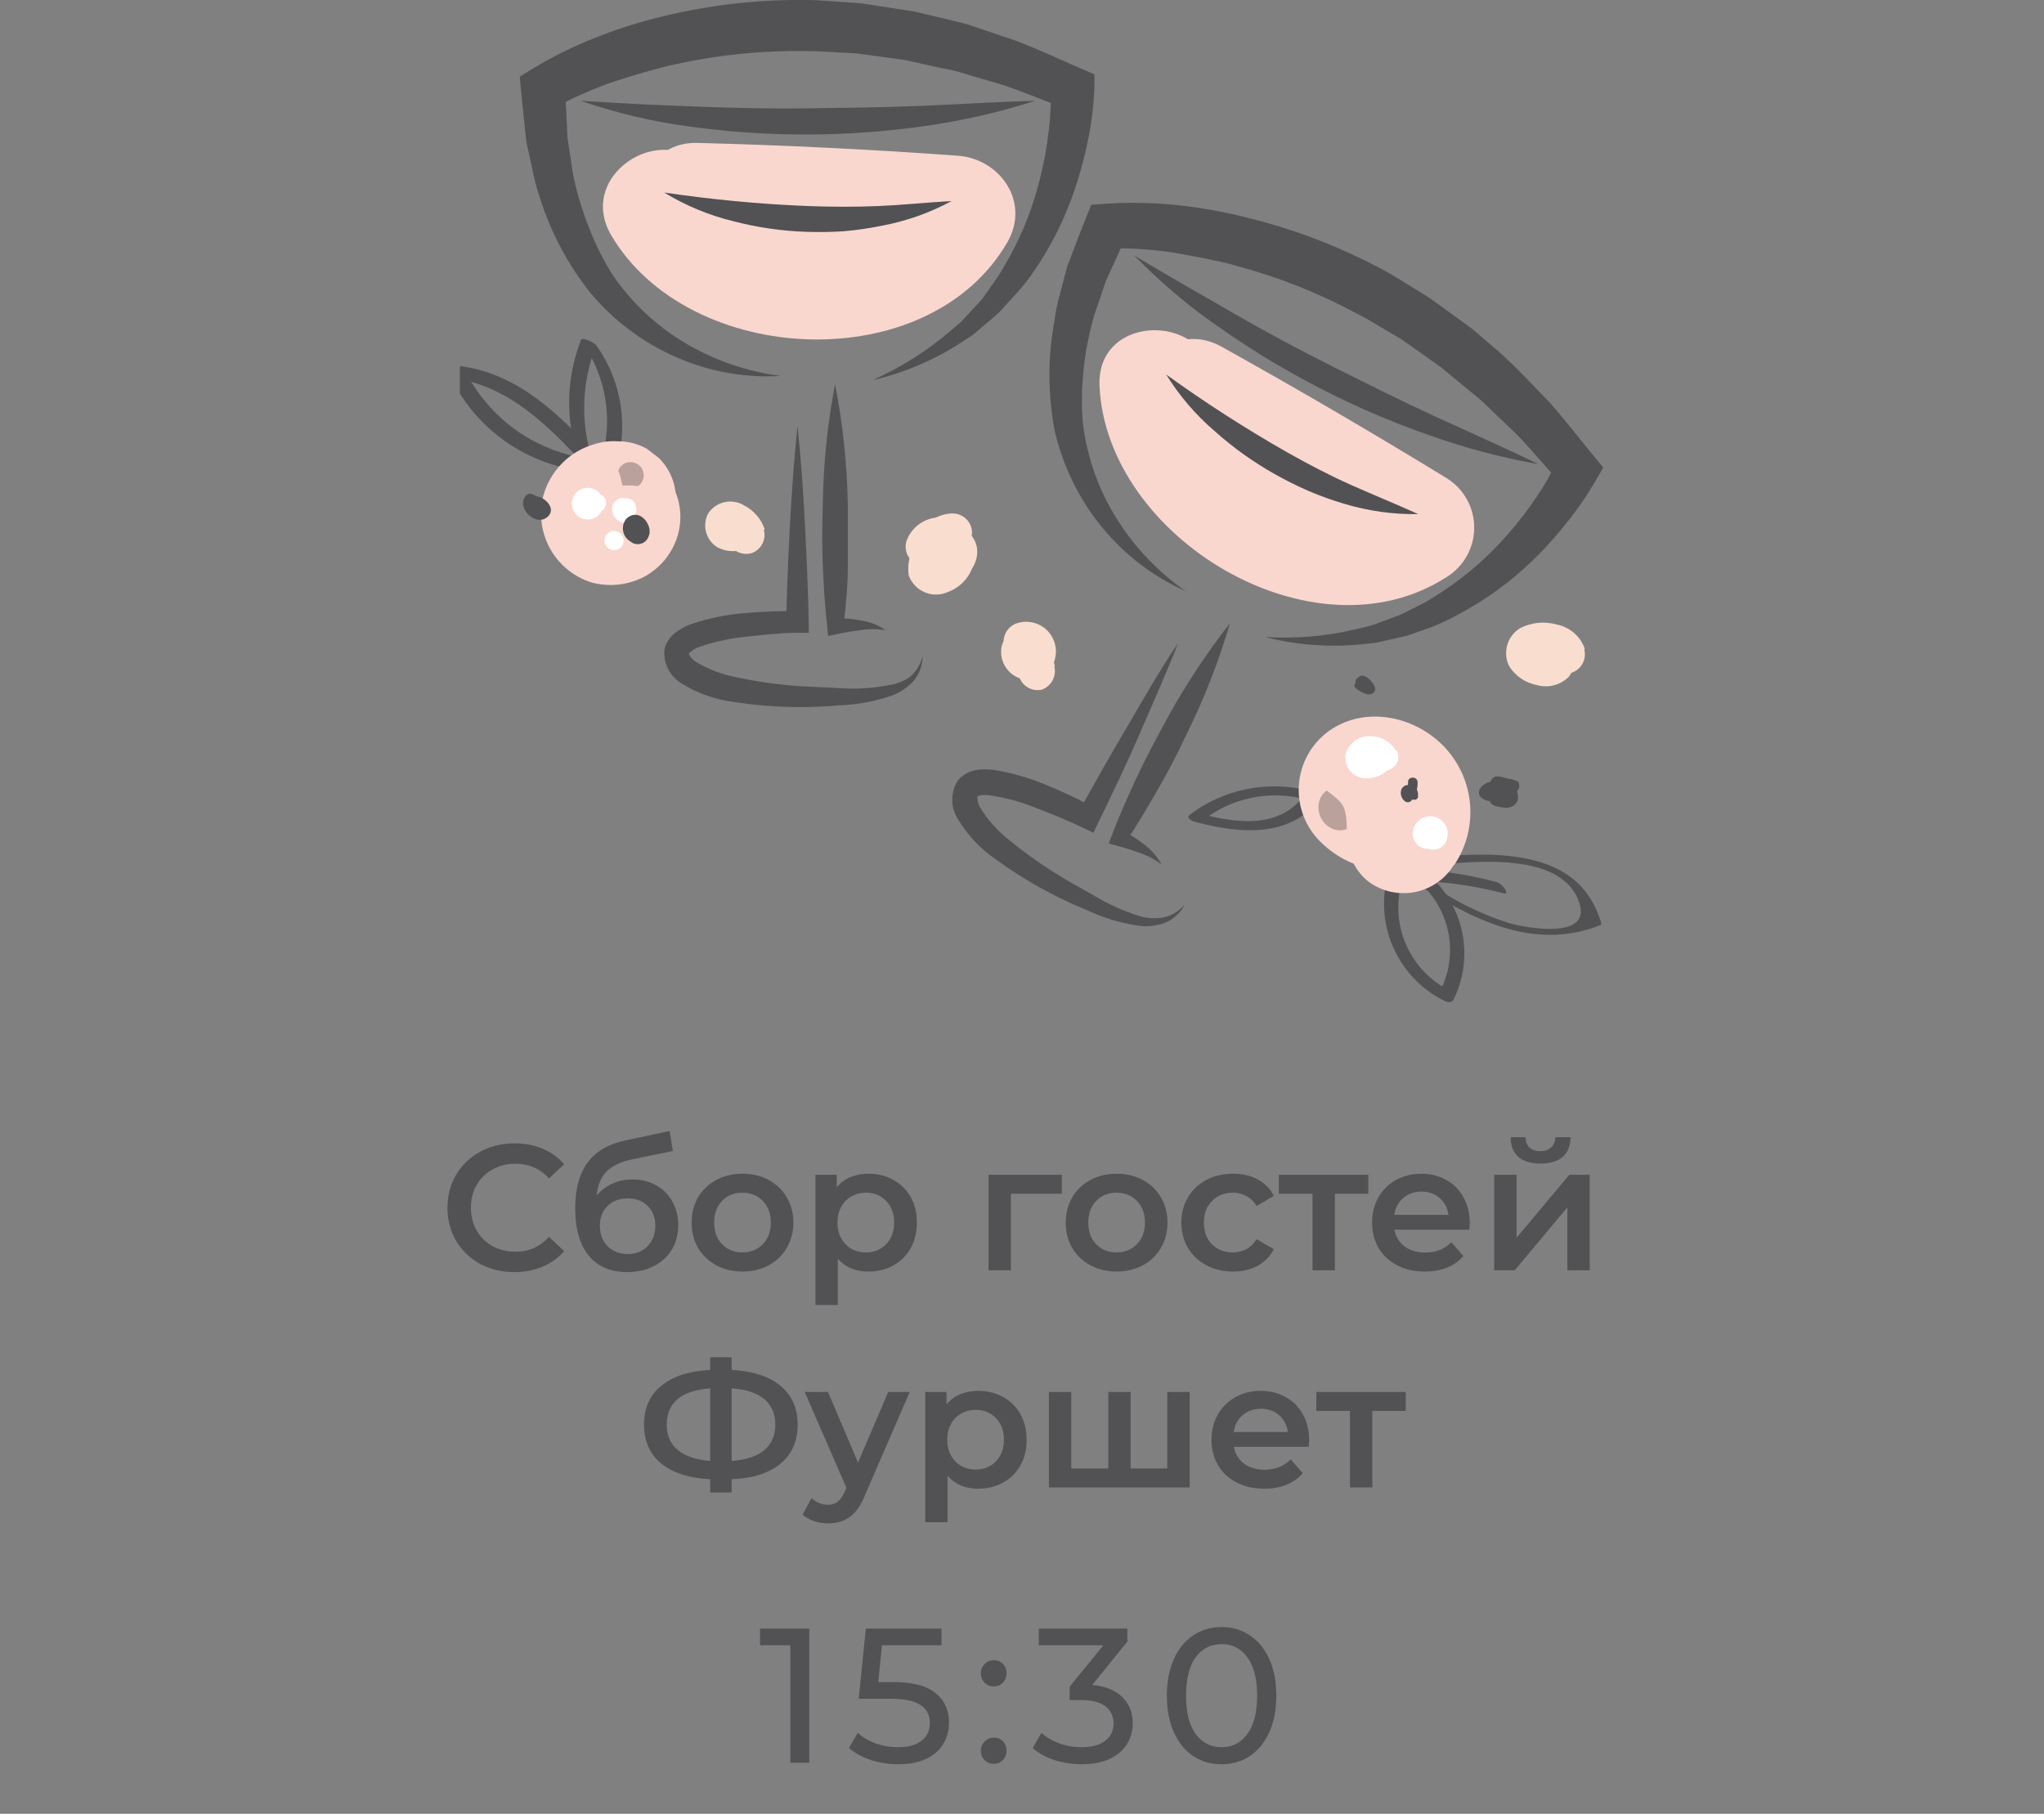 <?xml version="1.0" encoding="UTF-8"?> <svg xmlns="http://www.w3.org/2000/svg" width="160" height="142" viewBox="0 0 160 142" fill="none"><rect x="0" y="0" width="160" height="142" fill="#808080" stroke="none"/> <g clip-path="url(#clip0_2614_2166)"> <path d="M46.567 36.61C45.416 33.528 45.449 30.129 46.657 27.07L45.487 26.68C46.538 28.137 47.208 29.833 47.434 31.615C47.662 33.396 47.439 35.206 46.787 36.88C46.707 37.09 47.867 37.54 47.957 37.32C48.619 35.627 48.846 33.796 48.617 31.993C48.388 30.19 47.711 28.474 46.647 27C46.547 26.86 45.577 26.35 45.477 26.61C44.27 29.706 44.245 33.137 45.407 36.25C45.517 36.55 46.617 36.72 46.567 36.59V36.61Z" fill="#525154"></path> <path d="M46.857 35.77C43.857 32.53 40.677 29.32 36.117 28.67C35.747 28.62 35.047 29.04 35.257 29.48C36.254 31.552 37.775 33.328 39.669 34.632C41.563 35.935 43.766 36.721 46.057 36.91C46.507 36.91 47.337 36.04 46.737 35.99C44.517 35.808 42.383 35.046 40.549 33.781C38.715 32.516 37.246 30.791 36.287 28.78L35.437 29.59C39.867 30.22 42.917 33.33 45.827 36.47C46.177 36.85 47.187 36.12 46.827 35.77H46.857Z" fill="#525154"></path> <path d="M108.877 67.77C108.136 69.753 108.161 71.941 108.949 73.906C109.738 75.87 111.231 77.47 113.137 78.39C113.297 78.47 113.667 78.5 113.767 78.29C114.688 76.442 114.877 74.314 114.294 72.334C113.712 70.353 112.402 68.665 110.627 67.61C109.977 67.21 109.457 67.94 110.117 68.35C111.638 69.274 112.754 70.739 113.24 72.451C113.726 74.162 113.546 75.995 112.737 77.58L113.357 77.49C111.748 76.647 110.512 75.233 109.892 73.525C109.272 71.817 109.313 69.939 110.007 68.26C110.197 67.73 109.097 67.16 108.877 67.77Z" fill="#525154"></path> <path d="M110.697 69.05C115.027 71.89 120.007 74.52 125.227 72.44C125.297 72.44 125.357 72.36 125.337 72.27C123.457 65.69 115.477 66.83 110.187 67.27C109.557 67.27 110.647 67.85 110.957 67.83C114.357 67.58 122.287 66.3 123.647 70.76C124.487 73.51 119.707 72.7 118.127 72.27C115.802 71.531 113.611 70.424 111.637 68.99C111.377 68.82 110.167 68.75 110.697 69.1V69.05Z" fill="#525154"></path> <path d="M111.717 69C113.724 69.109 115.714 69.421 117.657 69.93C118.297 70.11 117.557 69.16 117.197 69.07C115.184 68.527 113.119 68.192 111.037 68.07C110.547 68.07 111.347 68.94 111.717 68.96V69Z" fill="#525154"></path> <path d="M102.587 61.94C100.976 61.506 99.287 61.446 97.649 61.765C96.011 62.084 94.468 62.773 93.137 63.78C92.817 64.02 93.287 64.27 93.477 64.32C96.887 65.26 101.187 65.71 103.427 62.32C103.707 61.9 102.497 61.66 102.237 62.05C100.307 64.96 96.777 64.47 93.847 63.67L94.187 64.2C95.306 63.332 96.61 62.734 97.998 62.453C99.385 62.172 100.819 62.216 102.187 62.58C102.787 62.73 103.367 62.14 102.567 61.93L102.587 61.94Z" fill="#525154"></path> <path d="M113.847 67.7C114.708 66.413 115.144 64.888 115.094 63.34C115.044 61.792 114.51 60.299 113.567 59.07C111.567 56.44 107.677 55.19 104.627 56.85C103.82 57.29 103.131 57.919 102.62 58.683C102.109 59.447 101.791 60.324 101.692 61.238C101.594 62.152 101.719 63.077 102.056 63.932C102.393 64.787 102.932 65.549 103.627 66.15C104.934 67.349 106.617 68.056 108.387 68.15C110.129 68.192 111.818 67.553 113.097 66.37C114.917 64.87 114.767 61.54 113.097 60C112.236 59.187 111.097 58.734 109.912 58.734C108.728 58.734 107.589 59.187 106.727 60C106.986 59.731 107.296 59.517 107.64 59.373C107.984 59.228 108.354 59.156 108.727 59.16C108.237 59.16 108.377 59.16 109.147 59.24C108.287 59.07 109.977 59.72 109.247 59.24C111.107 60.37 110.747 64.01 108.567 64.86C108.263 65.03 107.916 65.11 107.567 65.09C106.837 64.95 106.717 64.94 107.197 65.09C106.567 64.79 106.457 64.75 106.887 64.98L106.417 64.61C106.747 64.95 106.697 64.86 106.247 64.34C106.017 63.67 105.977 63.57 106.117 64.03C106.117 63.81 106.117 63.6 106.047 63.38C106.047 63.88 106.047 63.76 106.147 63.02C106.017 63.48 106.077 63.39 106.327 62.73C106.239 62.896 106.135 63.054 106.017 63.2C104.627 65.11 105.627 68.3 107.637 69.35C108.673 69.922 109.889 70.074 111.034 69.775C112.179 69.475 113.165 68.746 113.787 67.74L113.847 67.7Z" fill="#F9D7CF"></path> <path d="M109.267 58.77C109.071 58.437 108.794 58.159 108.462 57.962C108.13 57.764 107.753 57.654 107.367 57.64C106.939 57.6 106.509 57.704 106.147 57.936C105.785 58.168 105.51 58.514 105.367 58.92C105.262 59.324 105.318 59.754 105.523 60.117C105.728 60.481 106.067 60.751 106.467 60.87C106.871 60.965 107.292 60.95 107.688 60.827C108.083 60.704 108.439 60.477 108.717 60.17C108.86 59.959 108.926 59.706 108.906 59.452C108.885 59.199 108.779 58.959 108.604 58.774C108.429 58.589 108.197 58.469 107.945 58.434C107.693 58.398 107.436 58.45 107.217 58.58C107.307 58.5 107.047 58.7 107.057 58.72H107.267C107.412 58.788 107.531 58.9 107.607 59.04V59.64C107.551 59.73 107.472 59.802 107.377 59.85C107.367 59.857 107.355 59.861 107.342 59.861C107.33 59.861 107.317 59.857 107.307 59.85C107.307 59.79 107.417 59.96 107.307 59.85C108.077 61.08 110.027 59.95 109.307 58.72L109.267 58.77Z" fill="white"></path> <path d="M113.127 66C113.223 65.841 113.286 65.665 113.312 65.481C113.339 65.298 113.328 65.111 113.28 64.932C113.233 64.752 113.149 64.585 113.035 64.438C112.922 64.292 112.779 64.17 112.617 64.08C112.429 63.975 112.219 63.916 112.004 63.908C111.789 63.9 111.575 63.943 111.379 64.033C111.184 64.124 111.013 64.26 110.881 64.43C110.748 64.6 110.658 64.799 110.617 65.01C110.548 65.297 110.589 65.6 110.734 65.858C110.879 66.116 111.116 66.31 111.397 66.4C111.686 66.477 111.994 66.437 112.254 66.29C112.514 66.142 112.706 65.898 112.787 65.61V65.67L112.387 66.08L112.487 66.02L111.917 66.18H112.037L111.487 66H111.567L111.157 65.6L111.077 65.29L111.227 64.72V64.8C111.068 65.052 111.016 65.357 111.081 65.647C111.147 65.938 111.325 66.191 111.577 66.35C111.829 66.509 112.134 66.562 112.425 66.496C112.715 66.43 112.968 66.252 113.127 66Z" fill="white"></path> <path d="M110.987 62.34C111.012 62.221 111.008 62.097 110.974 61.981C110.94 61.864 110.877 61.757 110.792 61.67C110.707 61.583 110.602 61.519 110.486 61.482C110.37 61.445 110.247 61.438 110.127 61.46C109.527 61.59 109.527 62.35 109.937 62.7C110.008 62.769 110.103 62.808 110.202 62.808C110.301 62.808 110.396 62.769 110.467 62.7C110.808 62.291 110.986 61.772 110.967 61.24C110.967 60.76 110.197 60.76 110.217 61.24C110.243 61.574 110.143 61.906 109.937 62.17H110.467V62.01L110.297 62.23V62.14C110.227 62.62 110.947 62.82 111.017 62.34H110.987Z" fill="#525154"></path> <path d="M103.847 61.89C104.146 62.104 104.433 62.334 104.707 62.58C104.884 62.737 105.032 62.923 105.147 63.13C105.252 63.344 105.32 63.574 105.347 63.81C105.398 64.175 105.424 64.542 105.427 64.91C105.232 64.981 105.024 65.012 104.816 65.001C104.609 64.991 104.405 64.94 104.217 64.85C103.882 64.681 103.606 64.413 103.427 64.082C103.248 63.751 103.175 63.374 103.217 63C103.239 62.781 103.306 62.569 103.414 62.378C103.523 62.187 103.67 62.021 103.847 61.89Z" fill="#BBA19B"></path> <path d="M59.857 41.43C59.584 40.632 59.015 39.97 58.267 39.58C57.814 39.297 57.269 39.2 56.746 39.308C56.223 39.416 55.762 39.721 55.457 40.16C55.205 40.609 55.135 41.139 55.264 41.639C55.392 42.138 55.709 42.568 56.147 42.84C56.577 43.07 57.062 43.174 57.548 43.143C58.034 43.111 58.501 42.944 58.897 42.66C59.226 42.452 59.461 42.126 59.553 41.748C59.645 41.371 59.587 40.972 59.391 40.637C59.196 40.301 58.877 40.055 58.504 39.949C58.13 39.843 57.73 39.887 57.387 40.07C57.294 40.129 57.197 40.183 57.097 40.23C57.277 40.09 57.497 40.12 57.737 40.31L58.067 40.62C56.587 41.553 56.227 42.103 56.987 42.27C56.857 42.21 56.847 42.21 56.937 42.27C57.027 42.33 57.017 42.32 56.937 42.27C57.057 42.39 57.057 42.39 56.937 42.27C57.017 42.423 57.017 42.423 56.937 42.27C57.053 42.648 57.31 42.967 57.654 43.163C57.998 43.358 58.403 43.414 58.787 43.32C59.162 43.202 59.476 42.943 59.662 42.598C59.849 42.252 59.894 41.848 59.787 41.47L59.857 41.43Z" fill="#F9DECF"></path> <path d="M82.577 52.18C82.474 51.631 82.245 51.113 81.909 50.667C81.572 50.222 81.137 49.86 80.637 49.61C80.437 49.499 80.215 49.434 79.986 49.42C79.757 49.406 79.529 49.444 79.317 49.53C79.104 49.617 78.914 49.749 78.76 49.919C78.607 50.089 78.493 50.291 78.427 50.51C78.297 51.041 78.37 51.602 78.63 52.082C78.891 52.563 79.321 52.929 79.837 53.11C80.311 53.263 80.823 53.247 81.286 53.065C81.75 52.883 82.135 52.545 82.377 52.11C82.597 51.7 82.69 51.234 82.643 50.772C82.596 50.309 82.412 49.871 82.114 49.514C81.816 49.157 81.418 48.897 80.972 48.768C80.525 48.639 80.05 48.647 79.607 48.79C79.237 48.914 78.928 49.174 78.742 49.518C78.557 49.861 78.508 50.262 78.607 50.64C78.71 51.018 78.91 51.363 79.187 51.64C79.464 51.917 79.809 52.117 80.187 52.22C80.379 52.279 80.581 52.3 80.781 52.279C80.98 52.259 81.174 52.199 81.35 52.103C81.526 52.007 81.681 51.876 81.806 51.719C81.93 51.561 82.022 51.381 82.076 51.187C82.129 50.994 82.144 50.791 82.117 50.592C82.091 50.393 82.026 50.202 81.924 50.028C81.823 49.855 81.688 49.704 81.526 49.584C81.366 49.464 81.182 49.378 80.987 49.33C81.104 49.373 81.21 49.441 81.298 49.529C81.386 49.617 81.454 49.723 81.497 49.84L80.497 51.69C80.757 51.6 80.387 51.69 80.297 51.69C80.184 51.655 80.081 51.592 79.999 51.506C79.917 51.42 79.858 51.315 79.827 51.2C79.587 49.99 81.697 49.93 81.427 51.31L79.217 52.2C79.217 52.2 79.617 52.43 79.407 52.27C79.407 52.27 79.717 52.6 79.567 52.4C79.567 52.45 79.777 52.8 79.677 52.55C79.73 52.688 79.763 52.833 79.777 52.98C79.894 53.334 80.137 53.633 80.459 53.821C80.782 54.009 81.161 54.073 81.527 54C81.896 53.874 82.204 53.613 82.389 53.271C82.574 52.928 82.624 52.528 82.527 52.15L82.577 52.18Z" fill="#F9DECF"></path> <path d="M124.057 50.8C123.892 50.322 123.605 49.895 123.224 49.562C122.844 49.229 122.383 49.001 121.887 48.9C120.92 48.619 119.883 48.72 118.987 49.18C118.495 49.482 118.134 49.959 117.979 50.515C117.823 51.072 117.883 51.666 118.147 52.18C118.393 52.558 118.713 52.883 119.087 53.134C119.462 53.385 119.884 53.557 120.327 53.64C120.758 53.758 121.211 53.761 121.643 53.648C122.074 53.536 122.469 53.312 122.787 53C123.171 52.502 123.353 51.879 123.3 51.254C123.246 50.628 122.96 50.045 122.497 49.62C122.28 49.421 122.023 49.27 121.742 49.179C121.462 49.088 121.165 49.058 120.873 49.091C120.58 49.124 120.297 49.22 120.044 49.371C119.792 49.523 119.574 49.727 119.407 49.97C119.256 50.222 119.166 50.505 119.144 50.797C119.121 51.09 119.167 51.383 119.278 51.655C119.388 51.927 119.561 52.169 119.781 52.362C120.001 52.556 120.264 52.695 120.547 52.77C122.427 53.22 123.227 50.32 121.347 49.88H121.227L121.887 50.27C121.967 50.47 122.057 50.67 122.147 50.87L121.937 51.63V51.72L121.217 52.1C120.367 52.03 120.107 51.76 120.437 51.3C120.459 51.182 120.514 51.072 120.595 50.984C120.677 50.895 120.781 50.832 120.897 50.8C121.077 50.69 121.187 50.92 120.967 50.8C120.747 50.68 120.967 50.8 120.827 50.8C120.477 50.63 120.627 50.55 120.647 51.21C120.647 51.16 120.727 51.93 120.527 51.84C120.527 51.84 121.077 51.84 120.907 51.84C120.987 51.84 121.387 51.99 121.407 51.97C121.427 51.95 121.097 51.51 121.157 51.67C121.281 52.04 121.542 52.349 121.885 52.535C122.228 52.721 122.63 52.769 123.007 52.67C123.38 52.552 123.692 52.295 123.878 51.952C124.065 51.608 124.111 51.206 124.007 50.83L124.057 50.8Z" fill="#F9DECF"></path> <path d="M116.997 60.82C116.858 60.886 116.748 61.001 116.689 61.143C116.629 61.286 116.625 61.445 116.677 61.59C116.787 61.92 117.127 62.02 117.437 62.09C117.801 62.21 118.194 62.21 118.557 62.09C118.637 62.054 118.708 62.002 118.766 61.937C118.824 61.872 118.867 61.796 118.894 61.713C118.92 61.63 118.929 61.542 118.919 61.455C118.909 61.369 118.882 61.285 118.837 61.21C118.468 60.988 118.029 60.913 117.607 61C117.339 61.176 117.111 61.407 116.938 61.677C116.766 61.948 116.653 62.252 116.607 62.57C116.607 63.13 117.337 63.17 117.767 63.23C118.197 63.29 118.767 63.09 118.827 62.49C118.848 62.272 118.8 62.053 118.691 61.863C118.581 61.673 118.416 61.522 118.217 61.43C117.725 61.224 117.188 61.148 116.657 61.21C116.187 61.29 115.657 61.72 115.797 62.21C115.937 62.7 116.797 62.77 117.157 62.8C117.797 62.8 118.007 62.4 118.077 61.8C118.077 61.65 116.857 61.46 116.847 61.57C116.847 61.85 116.727 62.5 116.317 62.49L117.177 62.66C116.877 62.55 117.027 62.01 117.177 61.83C117.261 61.7 117.378 61.597 117.517 61.53C117.59 61.49 117.667 61.46 117.747 61.44C117.377 61.3 117.267 61.29 117.407 61.44C117.547 61.59 117.627 61.72 117.667 61.88C117.687 62.003 117.687 62.128 117.667 62.25C117.667 62.44 117.437 62.98 117.247 62.95L118.077 63.14C117.747 62.97 117.947 62.43 118.077 62.2C118.267 61.812 118.54 61.47 118.877 61.2L117.607 61C117.681 61.1 117.721 61.221 117.721 61.345C117.721 61.469 117.681 61.59 117.607 61.69C117.527 61.79 117.257 61.87 117.517 61.91L118.207 62.08C118.12 62.029 118.048 61.956 117.998 61.868C117.948 61.78 117.921 61.681 117.921 61.58C117.921 61.479 117.948 61.38 117.998 61.292C118.048 61.204 118.12 61.131 118.207 61.08C118.317 61.02 117.827 60.9 117.797 60.89C117.767 60.88 117.217 60.72 117.027 60.81L116.997 60.82Z" fill="#525154"></path> <path d="M106.527 54.15C106.797 54.31 107.247 54.5 107.527 54.23C107.807 53.96 107.527 53.56 107.327 53.32C107.127 53.08 106.717 52.81 106.497 52.92C106.027 53.16 105.957 53.47 106.357 53.83C106.497 53.95 107.357 54.53 107.457 54.09C107.557 53.65 106.457 53.25 106.457 53.4C106.457 53.55 106.457 53.57 106.677 53.56L107.157 53.93C107.157 53.93 107.457 53.69 107.497 53.67L106.667 53.27L106.577 53.5C106.387 53.56 106.367 53.6 106.517 53.64C106.397 53.57 106.067 53.41 106.017 53.64C105.967 53.87 106.477 54.12 106.587 54.18L106.527 54.15Z" fill="#525154"></path> <path d="M74.657 40.19C74.025 40.192 73.407 40.384 72.885 40.74C72.363 41.097 71.96 41.602 71.727 42.19C71.547 42.76 71.557 43.373 71.758 43.937C71.958 44.5 72.337 44.982 72.837 45.31C75.167 46.79 77.837 43.46 75.737 41.6C75.241 41.207 74.618 41.01 73.986 41.045C73.354 41.08 72.757 41.345 72.307 41.79C71.865 42.196 71.527 42.702 71.322 43.266C71.116 43.83 71.05 44.435 71.127 45.03C71.232 45.328 71.398 45.601 71.614 45.831C71.83 46.062 72.092 46.244 72.383 46.368C72.674 46.491 72.987 46.552 73.303 46.547C73.619 46.543 73.93 46.472 74.217 46.34C74.805 46.121 75.316 45.736 75.688 45.231C76.061 44.727 76.28 44.126 76.317 43.5C76.34 42.843 76.141 42.197 75.753 41.666C75.365 41.134 74.81 40.749 74.177 40.57C73.509 40.423 72.811 40.527 72.215 40.863C71.619 41.199 71.168 41.742 70.947 42.39C70.841 42.767 70.886 43.17 71.073 43.514C71.26 43.857 71.574 44.114 71.947 44.23C72.324 44.328 72.723 44.28 73.065 44.094C73.407 43.908 73.665 43.599 73.787 43.23C73.617 43.66 73.627 43.37 73.537 43.54C73.447 43.71 73.347 43.48 73.537 43.54L73.207 43.41C73.257 43.41 73.207 43.56 73.207 43.51C73.207 43.46 73.127 43.42 73.157 43.51C72.947 43.16 73.157 43.64 73.157 43.59H73.257C73.479 43.651 73.677 43.776 73.827 43.95C73.887 44.21 73.957 44.46 74.027 44.71C74.027 44.55 74.327 44.21 74.307 44.06H74.167C73.973 44.045 73.791 43.958 73.657 43.815C73.524 43.673 73.449 43.485 73.447 43.29C73.433 43.231 73.433 43.169 73.447 43.11C73.484 43.028 73.536 42.955 73.602 42.895C73.668 42.834 73.745 42.788 73.83 42.759C73.914 42.73 74.004 42.719 74.093 42.726C74.182 42.733 74.269 42.758 74.347 42.8C74.507 42.91 74.347 42.8 74.517 43.12C74.577 43.3 74.247 43.22 74.587 43.2C74.982 43.19 75.358 43.029 75.637 42.749C75.916 42.47 76.077 42.095 76.087 41.7C76.085 41.303 75.926 40.923 75.645 40.642C75.364 40.362 74.984 40.203 74.587 40.2L74.657 40.19Z" fill="#F9DECF"></path> <path d="M48.387 34.55C47.797 34.507 47.204 34.572 46.637 34.74C46.107 34.884 45.599 35.099 45.127 35.38C43.873 36.138 42.952 37.342 42.547 38.75C42.167 40.162 42.349 41.666 43.056 42.946C43.763 44.226 44.94 45.181 46.337 45.61C47.733 45.978 49.216 45.803 50.487 45.12C51.734 44.426 52.657 43.269 53.057 41.9C53.26 41.191 53.309 40.448 53.202 39.718C53.095 38.989 52.834 38.291 52.437 37.67C51.953 36.904 51.285 36.271 50.494 35.829C49.703 35.387 48.813 35.15 47.907 35.14C46.718 35.15 45.579 35.62 44.727 36.45C44.095 37.079 43.664 37.881 43.489 38.755C43.314 39.629 43.402 40.536 43.743 41.36C44.083 42.184 44.661 42.888 45.403 43.383C46.144 43.878 47.016 44.141 47.907 44.14H48.027L46.837 44C46.917 44.006 46.995 44.026 47.067 44.06L45.987 43.61L46.097 43.67L45.217 43C45.286 43.046 45.347 43.103 45.397 43.17C45.157 42.87 44.927 42.56 44.697 42.26C44.746 42.326 44.79 42.397 44.827 42.47L44.367 41.4C44.407 41.474 44.431 41.556 44.437 41.64C44.437 41.24 44.327 40.84 44.277 40.44C44.292 40.523 44.292 40.607 44.277 40.69C44.337 40.29 44.387 39.89 44.437 39.49V39.61L44.887 38.54C44.857 38.61 44.82 38.677 44.777 38.74C45.007 38.43 45.237 38.13 45.477 37.83C45.431 37.89 45.373 37.941 45.307 37.98L46.217 37.28C46.156 37.326 46.089 37.363 46.017 37.39L47.097 36.94L46.867 37.01L48.067 36.84C47.951 36.855 47.834 36.855 47.717 36.84L48.907 37L48.687 36.93L49.767 37.38C49.691 37.349 49.62 37.305 49.557 37.25L50.467 37.95C50.404 37.9 50.35 37.839 50.307 37.77L51.007 38.68C50.958 38.612 50.917 38.538 50.887 38.46C51.037 38.82 51.187 39.18 51.347 39.53C51.31 39.455 51.287 39.373 51.277 39.29C51.277 39.69 51.387 40.09 51.437 40.49C51.422 40.364 51.422 40.236 51.437 40.11L51.217 41.26C51.236 41.179 51.259 41.099 51.287 41.02L50.837 42.09C50.869 42.009 50.91 41.932 50.957 41.86C50.727 42.17 50.487 42.47 50.257 42.77C50.34 42.667 50.434 42.573 50.537 42.49L49.627 43.19L49.867 43.05L48.787 43.51C48.916 43.456 49.05 43.416 49.187 43.39L47.987 43.55H48.407C48.998 43.55 49.583 43.433 50.129 43.207C50.675 42.98 51.17 42.648 51.587 42.23C52.006 41.813 52.338 41.317 52.564 40.772C52.791 40.226 52.907 39.641 52.907 39.05C52.907 38.459 52.791 37.874 52.564 37.328C52.338 36.783 52.006 36.287 51.587 35.87L50.677 35.16C49.987 34.761 49.204 34.55 48.407 34.55H48.387Z" fill="#F9D7CF"></path> <path d="M46.597 38.65C46.279 38.648 45.97 38.754 45.719 38.95C45.469 39.146 45.292 39.421 45.217 39.73C45.188 39.841 45.185 39.956 45.208 40.068C45.23 40.18 45.278 40.285 45.347 40.376C45.417 40.467 45.506 40.54 45.608 40.591C45.711 40.642 45.823 40.669 45.937 40.67C46.232 40.686 46.522 40.596 46.757 40.417C46.991 40.239 47.154 39.982 47.217 39.693C47.279 39.405 47.236 39.104 47.096 38.844C46.956 38.584 46.729 38.383 46.454 38.276C46.179 38.169 45.875 38.164 45.596 38.261C45.318 38.358 45.083 38.551 44.934 38.806C44.785 39.06 44.732 39.36 44.784 39.65C44.836 39.941 44.989 40.203 45.217 40.39C45.362 40.526 45.553 40.602 45.752 40.602C45.951 40.602 46.143 40.526 46.287 40.39L46.827 39.75C47.447 39.02 46.387 37.95 45.757 38.69L45.217 39.33H46.287L46.217 39.26C46.347 39.44 46.317 39.55 46.107 39.58C45.897 39.61 45.877 39.71 45.877 39.47C45.877 39.23 45.787 39.22 45.957 39.17L46.687 40.12C46.886 40.12 47.077 40.041 47.218 39.9C47.358 39.76 47.437 39.569 47.437 39.37C47.437 39.171 47.358 38.98 47.218 38.84C47.077 38.699 46.886 38.62 46.687 38.62L46.597 38.65Z" fill="white"></path> <path d="M48.057 39.32C47.979 39.464 47.933 39.623 47.924 39.787C47.914 39.95 47.941 40.114 48.002 40.266C48.063 40.418 48.157 40.555 48.278 40.666C48.398 40.777 48.541 40.861 48.697 40.91C48.825 40.946 48.96 40.947 49.088 40.913C49.216 40.88 49.333 40.813 49.427 40.72C49.594 40.575 49.714 40.383 49.771 40.169C49.828 39.955 49.82 39.729 49.747 39.52C49.437 38.61 47.987 39 48.307 39.92L48.367 39.66L49.097 39.47L49.417 39.79C49.417 39.92 49.347 40.05 49.307 40.17L49.357 40.08C49.442 39.909 49.462 39.713 49.412 39.529C49.362 39.344 49.247 39.185 49.087 39.08C48.917 38.993 48.72 38.972 48.535 39.022C48.35 39.072 48.191 39.189 48.087 39.35L48.057 39.32Z" fill="white"></path> <path d="M48.067 43.07C48.266 43.07 48.457 42.991 48.598 42.85C48.738 42.71 48.817 42.519 48.817 42.32C48.817 42.121 48.738 41.93 48.598 41.79C48.457 41.649 48.266 41.57 48.067 41.57C47.868 41.57 47.678 41.649 47.537 41.79C47.396 41.93 47.317 42.121 47.317 42.32C47.317 42.519 47.396 42.71 47.537 42.85C47.678 42.991 47.868 43.07 48.067 43.07Z" fill="white"></path> <path d="M48.397 36.84C48.457 36.672 48.562 36.523 48.699 36.409C48.836 36.294 49.001 36.219 49.177 36.19C49.321 36.167 49.468 36.174 49.609 36.211C49.75 36.247 49.882 36.311 49.997 36.4C50.113 36.489 50.208 36.602 50.275 36.732C50.343 36.861 50.381 37.004 50.387 37.15C50.4 37.328 50.365 37.506 50.286 37.666C50.207 37.826 50.087 37.962 49.937 38.06C49.654 38.009 49.365 37.993 49.077 38.01C48.897 38.01 48.807 38.01 48.757 38.01C48.707 38.01 48.677 37.87 48.647 37.7C48.594 37.405 48.511 37.117 48.397 36.84Z" fill="#BBA19B"></path> <path d="M41.217 38.75C40.297 39.68 41.917 41.31 42.867 40.46C43.817 39.61 41.867 38.2 41.227 39.16C40.957 39.59 41.977 40.31 42.227 39.9C42.317 39.75 42.397 39.9 42.157 39.68C41.917 39.46 41.997 39.5 41.957 39.6C41.945 39.629 41.925 39.656 41.901 39.676C41.877 39.697 41.848 39.712 41.817 39.72L42.037 39.92V39.79C42.117 39.69 42.117 39.59 42.217 39.49C42.557 39.15 41.577 38.39 41.217 38.75Z" fill="#525154"></path> <path d="M49.607 41.05C49.515 41.142 49.445 41.254 49.401 41.377C49.358 41.499 49.343 41.63 49.357 41.76C49.368 41.858 49.399 41.952 49.447 42.037C49.495 42.123 49.559 42.198 49.636 42.259C49.714 42.319 49.802 42.364 49.897 42.39C49.991 42.416 50.09 42.423 50.187 42.41C51.717 42.07 50.307 39.41 49.027 40.61C48.919 40.742 48.841 40.895 48.797 41.059C48.754 41.224 48.746 41.396 48.774 41.563C48.803 41.731 48.867 41.891 48.962 42.032C49.058 42.173 49.182 42.291 49.327 42.38C49.452 42.49 49.606 42.563 49.77 42.59C49.934 42.618 50.102 42.6 50.257 42.538C50.411 42.476 50.545 42.372 50.644 42.238C50.743 42.105 50.803 41.946 50.817 41.78C50.821 41.627 50.781 41.475 50.701 41.344C50.621 41.213 50.505 41.107 50.367 41.04C50.157 40.94 49.797 40.96 49.777 41.27C49.786 41.311 49.781 41.354 49.763 41.392C49.745 41.43 49.715 41.461 49.677 41.48C49.744 41.613 49.804 41.633 49.857 41.54C50.007 41.54 50.057 41.4 50.257 41.47L49.867 41.22C49.757 41.09 49.867 41.22 49.757 41.22C49.647 41.22 49.677 41.29 49.557 41.32L50.397 41.97H50.447C50.847 41.55 50.007 40.62 49.607 41.04V41.05Z" fill="#525154"></path> <path d="M47.857 18.44C53.937 28.73 72.677 29.65 78.857 18.96C80.657 15.84 78.317 12.44 74.977 12.19C68.197 11.697 61.411 11.363 54.617 11.19C48.827 11.02 48.827 20.02 54.617 20.19C61.411 20.39 68.197 20.723 74.977 21.19C73.677 18.94 72.387 16.68 71.087 14.42C68.367 19.1 58.217 18.33 55.637 13.9C52.637 8.9 44.907 13.44 47.857 18.44Z" fill="#F9D7CF"></path> <path d="M61.117 29.43C58.342 29.598 55.567 29.108 53.017 28C50.385 26.865 48.056 25.128 46.217 22.93C44.422 20.672 43.065 18.098 42.217 15.34C41.988 14.664 41.808 13.972 41.677 13.27L41.217 11.18C41.047 9.78 40.917 8.37 40.777 7L40.687 6L41.577 5.45C43.218 4.449 44.945 3.596 46.737 2.9C48.48 2.21 50.271 1.651 52.097 1.23C55.739 0.362 59.474 -0.051 63.217 1.45212e-05C64.147 1.45212e-05 65.077 0.11 66.007 0.16L67.407 0.26L68.787 0.47L71.557 0.9L74.277 1.54L75.627 1.88C76.067 2.01 76.507 2.17 76.947 2.32L79.577 3.21C81.307 3.87 82.977 4.66 84.667 5.39L85.667 5.82V6.88C85.612 8.224 85.452 9.561 85.187 10.88C84.934 12.157 84.6 13.416 84.187 14.65C83.383 17.116 82.21 19.446 80.707 21.56C80.346 22.062 79.955 22.543 79.537 23L78.217 24.45C77.757 24.89 77.217 25.29 76.757 25.71C76.507 25.91 76.287 26.13 76.017 26.31L75.217 26.83C73.102 28.201 70.764 29.193 68.307 29.76C70.54 28.764 72.615 27.447 74.467 25.85L75.147 25.27C75.377 25.07 75.557 24.83 75.767 24.62C76.167 24.18 76.587 23.76 76.967 23.3L77.967 21.86C78.327 21.39 78.577 20.86 78.887 20.36C80.044 18.311 80.906 16.11 81.447 13.82C81.731 12.681 81.941 11.526 82.077 10.36C82.224 9.226 82.284 8.083 82.257 6.94L83.257 8.44C81.617 7.84 80.017 7.14 78.377 6.61L75.877 5.88C75.467 5.76 75.057 5.62 74.637 5.52L73.367 5.26L70.847 4.7L68.297 4.35L67.017 4.18L65.737 4.11C64.877 4.07 64.017 4 63.217 4C59.79 3.937 56.367 4.272 53.017 5C52.167 5.16 51.357 5.4 50.527 5.63C49.697 5.86 48.897 6.13 48.077 6.38C46.502 6.92 44.973 7.589 43.507 8.38L44.217 6.86C44.297 8.15 44.367 9.45 44.417 10.75L44.707 12.65C44.782 13.29 44.899 13.925 45.057 14.55C45.357 15.79 45.755 17.003 46.247 18.18C46.719 19.363 47.301 20.498 47.987 21.57C49.452 23.701 51.358 25.492 53.577 26.82C55.883 28.202 58.451 29.09 61.117 29.43Z" fill="#525154"></path> <path d="M62.427 33.35C62.697 35.9 62.877 38.46 63.007 41.02C63.137 43.58 63.257 46.13 63.307 48.68V49.54H62.407C61.107 49.54 59.777 49.7 58.487 49.84C57.234 49.954 55.999 50.216 54.807 50.62C54.475 50.722 54.173 50.904 53.927 51.15C53.927 51.21 53.927 51.28 54.007 51.34C54.113 51.519 54.256 51.672 54.427 51.79C55.46 52.413 56.599 52.84 57.787 53.05C59.061 53.324 60.35 53.52 61.647 53.64C62.937 53.77 64.307 53.79 65.647 53.87C66.948 53.963 68.255 53.889 69.537 53.65C70.14 53.567 70.716 53.345 71.217 53C71.727 52.578 72.079 51.997 72.217 51.35C72.224 52.053 71.983 52.736 71.537 53.28C71.059 53.817 70.454 54.226 69.777 54.47C68.458 54.92 67.08 55.172 65.687 55.22C62.95 55.467 60.193 55.38 57.477 54.96C55.996 54.778 54.572 54.273 53.307 53.48C52.863 53.201 52.506 52.803 52.278 52.331C52.05 51.858 51.96 51.331 52.017 50.81C52.164 50.24 52.522 49.747 53.017 49.43C53.359 49.181 53.736 48.985 54.137 48.85C55.484 48.398 56.881 48.113 58.297 48C59.67 47.875 61.049 47.825 62.427 47.85L61.537 48.73C61.597 46.18 61.697 43.62 61.837 41.07C61.977 38.52 62.157 35.9 62.427 33.35Z" fill="#525154"></path> <path d="M65.367 30.08C65.977 33.201 66.312 36.37 66.367 39.55C66.367 41.12 66.367 42.7 66.367 44.28C66.367 45.86 66.207 47.43 66.037 49.01L65.337 48.4C66.035 48.384 66.733 48.444 67.417 48.58C68.104 48.682 68.758 48.943 69.327 49.34C68.665 49.23 67.989 49.23 67.327 49.34C66.692 49.41 66.061 49.517 65.437 49.66L64.827 49.79L64.747 49C64.567 47.42 64.477 45.85 64.407 44.27C64.337 42.69 64.357 41.11 64.407 39.54C64.445 36.364 64.767 33.199 65.367 30.08Z" fill="#525154"></path> <path d="M51.987 15.07C55.709 15.625 59.458 15.979 63.217 16.13C65.077 16.2 66.937 16.21 68.797 16.13C70.657 16.05 72.537 15.85 74.487 15.74C72.767 16.671 70.911 17.325 68.987 17.68C68.029 17.875 67.061 18.015 66.087 18.1C65.109 18.167 64.127 18.183 63.147 18.15C61.195 18.087 59.257 17.805 57.367 17.31C55.469 16.845 53.655 16.089 51.987 15.07Z" fill="#525154"></path> <path d="M45.457 7.89C48.457 8.09 51.457 8.23 54.377 8.34C57.297 8.45 60.287 8.52 63.237 8.48C66.187 8.44 69.137 8.41 72.097 8.29C75.057 8.17 78.017 7.97 81.027 7.89C78.161 8.81 75.22 9.48 72.237 9.89C69.255 10.308 66.248 10.522 63.237 10.53C60.227 10.538 57.22 10.341 54.237 9.94C51.248 9.563 48.305 8.876 45.457 7.89Z" fill="#525154"></path> <path d="M86.067 30.19C86.567 42.07 102.787 51.9 113.217 45.19C113.884 44.784 114.434 44.213 114.816 43.533C115.198 42.852 115.399 42.085 115.399 41.305C115.399 40.525 115.198 39.758 114.816 39.077C114.434 38.397 113.884 37.826 113.217 37.42C107.424 33.873 101.557 30.447 95.617 27.14C90.547 24.33 85.997 32.14 91.067 34.91C97.014 38.21 102.884 41.637 108.677 45.19V37.43C104.277 40.25 95.297 35.43 95.067 30.19C94.827 24.42 85.827 24.39 86.067 30.19Z" fill="#F9D7CF"></path> <path d="M92.807 46.28C90.268 45.145 88.028 43.433 86.267 41.28C84.452 39.064 83.178 36.455 82.547 33.66C82.017 30.825 82.017 27.916 82.547 25.08C82.636 24.377 82.78 23.681 82.977 23L83.517 20.93C84.007 19.6 84.517 18.29 85.057 16.93L85.417 16.04L86.417 15.96C88.333 15.827 90.257 15.86 92.167 16.06C94.033 16.258 95.881 16.592 97.697 17.06C101.33 17.953 104.838 19.297 108.137 21.06C108.967 21.48 109.747 22.01 110.547 22.49L111.737 23.22C112.127 23.48 112.497 23.76 112.877 24.03L115.217 25.73L117.337 27.54L118.337 28.47C118.677 28.79 118.987 29.13 119.337 29.47L121.267 31.47C122.497 32.85 123.617 34.32 124.787 35.74L125.497 36.6L124.967 37.52C124.308 38.674 123.559 39.774 122.727 40.81C121.931 41.832 121.07 42.801 120.147 43.71C118.297 45.529 116.183 47.06 113.877 48.25C113.307 48.558 112.72 48.831 112.117 49.07L110.297 49.72C109.677 49.89 109.047 50.01 108.417 50.16C108.107 50.22 107.797 50.32 107.487 50.35L106.487 50.45C103.982 50.691 101.455 50.494 99.017 49.87C101.456 50.022 103.903 49.806 106.277 49.23L107.217 49C107.507 48.93 107.777 48.8 108.057 48.71C108.617 48.49 109.187 48.31 109.727 48.08L111.317 47.28C111.847 47.03 112.317 46.67 112.827 46.37C114.794 45.079 116.571 43.521 118.107 41.74C118.867 40.872 119.572 39.956 120.217 39C120.867 38.046 121.442 37.043 121.937 36L122.117 37.78C120.947 36.5 119.837 35.14 118.627 33.91L116.747 32.12C116.427 31.82 116.127 31.51 115.807 31.23L114.807 30.41L112.807 28.76L110.707 27.27L109.647 26.53L108.537 25.88C107.787 25.45 107.077 24.97 106.307 24.6C103.293 22.969 100.098 21.697 96.787 20.81C95.967 20.56 95.127 20.41 94.287 20.23C93.447 20.05 92.607 19.92 91.767 19.76C90.112 19.522 88.44 19.415 86.767 19.44L88.177 18.44C87.657 19.63 87.117 20.81 86.567 21.99L85.957 23.81C85.728 24.413 85.541 25.031 85.397 25.66C85.086 26.897 84.879 28.158 84.777 29.43C84.657 30.697 84.657 31.973 84.777 33.24C85.104 35.804 85.973 38.269 87.327 40.47C88.734 42.764 90.599 44.742 92.807 46.28Z" fill="#525154"></path> <path d="M92.217 50.35C91.287 52.75 90.217 55.1 89.217 57.43C88.217 59.76 87.087 62.09 85.957 64.43L85.587 65.2L84.767 64.8C83.597 64.24 82.357 63.74 81.147 63.27C79.982 62.792 78.763 62.456 77.517 62.27C77.184 62.205 76.84 62.225 76.517 62.33C76.517 62.33 76.517 62.33 76.517 62.39C76.517 62.45 76.517 62.5 76.517 62.59C76.54 62.796 76.601 62.996 76.697 63.18C77.324 64.212 78.138 65.117 79.097 65.85C80.107 66.672 81.162 67.436 82.257 68.14C83.347 68.85 84.547 69.5 85.687 70.14C86.802 70.812 87.994 71.346 89.237 71.73C89.845 71.904 90.485 71.935 91.107 71.82C91.742 71.671 92.31 71.32 92.727 70.82C92.409 71.452 91.878 71.952 91.227 72.23C90.556 72.489 89.83 72.571 89.117 72.47C87.731 72.272 86.383 71.868 85.117 71.27C82.572 70.231 80.161 68.888 77.937 67.27C76.713 66.43 75.688 65.331 74.937 64.05C74.663 63.594 74.525 63.07 74.54 62.538C74.554 62.007 74.719 61.49 75.017 61.05C75.406 60.616 75.939 60.339 76.517 60.27C76.932 60.215 77.352 60.215 77.767 60.27C79.183 60.498 80.566 60.894 81.887 61.45C83.162 61.967 84.407 62.555 85.617 63.21L84.427 63.59C85.657 61.35 86.917 59.12 88.217 56.92C89.517 54.72 90.757 52.5 92.217 50.35Z" fill="#525154"></path> <path d="M96.277 48.8C95.38 51.85 94.216 54.815 92.797 57.66C92.131 59.08 91.401 60.477 90.607 61.85C89.817 63.22 89.017 64.58 88.137 65.9L87.797 65C88.42 65.309 89.01 65.681 89.557 66.11C90.12 66.523 90.585 67.056 90.917 67.67C90.402 67.284 89.828 66.984 89.217 66.78C88.618 66.555 88.007 66.361 87.387 66.2L86.787 66.04L87.057 65.33C87.617 63.85 88.267 62.41 88.927 60.98C89.587 59.55 90.327 58.15 91.087 56.76C92.582 53.961 94.319 51.297 96.277 48.8Z" fill="#525154"></path> <path d="M91.287 29.32C94.342 31.526 97.513 33.565 100.787 35.43C102.407 36.34 104.057 37.21 105.787 37.98C107.517 38.75 109.227 39.44 111.017 40.25C109.054 40.279 107.098 40.006 105.217 39.44C104.272 39.161 103.344 38.827 102.437 38.44C101.539 38.048 100.661 37.611 99.807 37.13C98.104 36.175 96.511 35.035 95.057 33.73C93.581 32.463 92.31 30.975 91.287 29.32Z" fill="#525154"></path> <path d="M88.787 20C91.357 21.55 93.917 23 96.497 24.49C99.077 25.98 101.667 27.37 104.307 28.69C106.947 30.01 109.587 31.34 112.307 32.59C115.027 33.84 117.717 35.02 120.427 36.34C117.449 35.814 114.521 35.031 111.677 34C108.839 33.001 106.072 31.808 103.397 30.43C100.716 29.06 98.133 27.507 95.667 25.78C93.184 24.091 90.879 22.154 88.787 20Z" fill="#525154"></path> </g> <path d="M63.349 127.5V138H61.864V128.805H59.494V127.5H63.349ZM69.921 131.685C71.421 131.685 72.521 131.97 73.221 132.54C73.931 133.1 74.286 133.87 74.286 134.85C74.286 135.47 74.136 136.03 73.836 136.53C73.546 137.02 73.101 137.41 72.501 137.7C71.911 137.98 71.181 138.12 70.311 138.12C69.571 138.12 68.856 138.01 68.166 137.79C67.476 137.56 66.906 137.245 66.456 136.845L67.146 135.66C67.506 136 67.966 136.275 68.526 136.485C69.086 136.685 69.676 136.785 70.296 136.785C71.086 136.785 71.696 136.62 72.126 136.29C72.566 135.95 72.786 135.49 72.786 134.91C72.786 134.28 72.546 133.805 72.066 133.485C71.586 133.155 70.766 132.99 69.606 132.99H67.221L67.776 127.5H73.701V128.805H69.036L68.751 131.685H69.921ZM77.799 132.03C77.519 132.03 77.279 131.935 77.079 131.745C76.879 131.545 76.779 131.295 76.779 130.995C76.779 130.705 76.879 130.465 77.079 130.275C77.279 130.075 77.519 129.975 77.799 129.975C78.079 129.975 78.314 130.07 78.504 130.26C78.694 130.45 78.789 130.695 78.789 130.995C78.789 131.295 78.689 131.545 78.489 131.745C78.299 131.935 78.069 132.03 77.799 132.03ZM77.799 138.09C77.519 138.09 77.279 137.995 77.079 137.805C76.879 137.605 76.779 137.355 76.779 137.055C76.779 136.765 76.879 136.525 77.079 136.335C77.279 136.135 77.519 136.035 77.799 136.035C78.079 136.035 78.314 136.13 78.504 136.32C78.694 136.51 78.789 136.755 78.789 137.055C78.789 137.355 78.689 137.605 78.489 137.805C78.299 137.995 78.069 138.09 77.799 138.09ZM85.502 131.91C86.532 132.01 87.317 132.33 87.857 132.87C88.397 133.4 88.667 134.08 88.667 134.91C88.667 135.51 88.517 136.055 88.217 136.545C87.917 137.025 87.467 137.41 86.867 137.7C86.277 137.98 85.552 138.12 84.692 138.12C83.942 138.12 83.222 138.01 82.532 137.79C81.842 137.56 81.277 137.245 80.837 136.845L81.527 135.66C81.887 136 82.347 136.275 82.907 136.485C83.467 136.685 84.062 136.785 84.692 136.785C85.472 136.785 86.077 136.62 86.507 136.29C86.947 135.96 87.167 135.505 87.167 134.925C87.167 134.345 86.952 133.895 86.522 133.575C86.092 133.255 85.442 133.095 84.572 133.095H83.732V132.045L86.372 128.805H81.317V127.5H88.247V128.52L85.502 131.91ZM95.631 138.12C94.801 138.12 94.061 137.91 93.411 137.49C92.771 137.06 92.266 136.44 91.896 135.63C91.526 134.82 91.341 133.86 91.341 132.75C91.341 131.64 91.526 130.68 91.896 129.87C92.266 129.06 92.771 128.445 93.411 128.025C94.061 127.595 94.801 127.38 95.631 127.38C96.451 127.38 97.181 127.595 97.821 128.025C98.471 128.445 98.981 129.06 99.351 129.87C99.721 130.68 99.906 131.64 99.906 132.75C99.906 133.86 99.721 134.82 99.351 135.63C98.981 136.44 98.471 137.06 97.821 137.49C97.181 137.91 96.451 138.12 95.631 138.12ZM95.631 136.785C96.471 136.785 97.141 136.44 97.641 135.75C98.151 135.06 98.406 134.06 98.406 132.75C98.406 131.44 98.151 130.44 97.641 129.75C97.141 129.06 96.471 128.715 95.631 128.715C94.781 128.715 94.101 129.06 93.591 129.75C93.091 130.44 92.841 131.44 92.841 132.75C92.841 134.06 93.091 135.06 93.591 135.75C94.101 136.44 94.781 136.785 95.631 136.785Z" fill="#525154"></path> <path d="M40.264 99.59C39.275 99.59 38.379 99.375 37.576 98.946C36.782 98.507 36.157 97.905 35.7 97.14C35.252 96.375 35.028 95.511 35.028 94.55C35.028 93.589 35.257 92.725 35.714 91.96C36.171 91.195 36.797 90.597 37.59 90.168C38.392 89.729 39.288 89.51 40.278 89.51C41.081 89.51 41.813 89.65 42.476 89.93C43.139 90.21 43.699 90.616 44.156 91.148L42.98 92.254C42.27 91.489 41.398 91.106 40.362 91.106C39.69 91.106 39.088 91.255 38.556 91.554C38.024 91.843 37.608 92.249 37.31 92.772C37.011 93.295 36.862 93.887 36.862 94.55C36.862 95.213 37.011 95.805 37.31 96.328C37.608 96.851 38.024 97.261 38.556 97.56C39.088 97.849 39.69 97.994 40.362 97.994C41.398 97.994 42.27 97.607 42.98 96.832L44.156 97.952C43.699 98.484 43.134 98.89 42.462 99.17C41.799 99.45 41.066 99.59 40.264 99.59ZM49.491 92.338C50.2 92.338 50.825 92.492 51.367 92.8C51.908 93.099 52.328 93.519 52.627 94.06C52.935 94.601 53.089 95.222 53.089 95.922C53.089 96.641 52.921 97.28 52.585 97.84C52.249 98.391 51.777 98.82 51.171 99.128C50.564 99.436 49.873 99.59 49.099 99.59C47.801 99.59 46.798 99.161 46.089 98.302C45.379 97.443 45.025 96.207 45.025 94.592C45.025 93.089 45.347 91.899 45.991 91.022C46.635 90.145 47.619 89.566 48.945 89.286L52.417 88.544L52.669 90.112L49.519 90.756C48.613 90.943 47.937 91.26 47.489 91.708C47.041 92.156 46.779 92.786 46.705 93.598C47.041 93.197 47.447 92.889 47.923 92.674C48.399 92.45 48.921 92.338 49.491 92.338ZM49.141 98.176C49.785 98.176 50.303 97.971 50.695 97.56C51.096 97.14 51.297 96.608 51.297 95.964C51.297 95.32 51.096 94.802 50.695 94.41C50.303 94.018 49.785 93.822 49.141 93.822C48.487 93.822 47.96 94.018 47.559 94.41C47.157 94.802 46.957 95.32 46.957 95.964C46.957 96.617 47.157 97.149 47.559 97.56C47.969 97.971 48.497 98.176 49.141 98.176ZM58.114 99.548C57.358 99.548 56.677 99.385 56.07 99.058C55.464 98.731 54.988 98.279 54.642 97.7C54.306 97.112 54.138 96.449 54.138 95.712C54.138 94.975 54.306 94.317 54.642 93.738C54.988 93.159 55.464 92.707 56.07 92.38C56.677 92.053 57.358 91.89 58.114 91.89C58.88 91.89 59.566 92.053 60.172 92.38C60.779 92.707 61.25 93.159 61.586 93.738C61.932 94.317 62.104 94.975 62.104 95.712C62.104 96.449 61.932 97.112 61.586 97.7C61.25 98.279 60.779 98.731 60.172 99.058C59.566 99.385 58.88 99.548 58.114 99.548ZM58.114 98.05C58.758 98.05 59.29 97.835 59.71 97.406C60.13 96.977 60.34 96.412 60.34 95.712C60.34 95.012 60.13 94.447 59.71 94.018C59.29 93.589 58.758 93.374 58.114 93.374C57.47 93.374 56.938 93.589 56.518 94.018C56.108 94.447 55.902 95.012 55.902 95.712C55.902 96.412 56.108 96.977 56.518 97.406C56.938 97.835 57.47 98.05 58.114 98.05ZM67.977 91.89C68.705 91.89 69.354 92.049 69.923 92.366C70.502 92.683 70.955 93.131 71.281 93.71C71.608 94.289 71.771 94.956 71.771 95.712C71.771 96.468 71.608 97.14 71.281 97.728C70.955 98.307 70.502 98.755 69.923 99.072C69.354 99.389 68.705 99.548 67.977 99.548C66.969 99.548 66.171 99.212 65.583 98.54V102.166H63.833V91.974H65.499V92.954C65.789 92.599 66.143 92.333 66.563 92.156C66.993 91.979 67.464 91.89 67.977 91.89ZM67.781 98.05C68.425 98.05 68.953 97.835 69.363 97.406C69.783 96.977 69.993 96.412 69.993 95.712C69.993 95.012 69.783 94.447 69.363 94.018C68.953 93.589 68.425 93.374 67.781 93.374C67.361 93.374 66.983 93.472 66.647 93.668C66.311 93.855 66.045 94.125 65.849 94.48C65.653 94.835 65.555 95.245 65.555 95.712C65.555 96.179 65.653 96.589 65.849 96.944C66.045 97.299 66.311 97.574 66.647 97.77C66.983 97.957 67.361 98.05 67.781 98.05ZM83.122 93.458H79.132V99.45H77.382V91.974H83.122V93.458ZM87.4 99.548C86.644 99.548 85.962 99.385 85.356 99.058C84.749 98.731 84.273 98.279 83.928 97.7C83.592 97.112 83.424 96.449 83.424 95.712C83.424 94.975 83.592 94.317 83.928 93.738C84.273 93.159 84.749 92.707 85.356 92.38C85.962 92.053 86.644 91.89 87.4 91.89C88.165 91.89 88.851 92.053 89.458 92.38C90.064 92.707 90.536 93.159 90.872 93.738C91.217 94.317 91.39 94.975 91.39 95.712C91.39 96.449 91.217 97.112 90.872 97.7C90.536 98.279 90.064 98.731 89.458 99.058C88.851 99.385 88.165 99.548 87.4 99.548ZM87.4 98.05C88.044 98.05 88.576 97.835 88.996 97.406C89.416 96.977 89.626 96.412 89.626 95.712C89.626 95.012 89.416 94.447 88.996 94.018C88.576 93.589 88.044 93.374 87.4 93.374C86.756 93.374 86.224 93.589 85.804 94.018C85.393 94.447 85.188 95.012 85.188 95.712C85.188 96.412 85.393 96.977 85.804 97.406C86.224 97.835 86.756 98.05 87.4 98.05ZM96.52 99.548C95.746 99.548 95.05 99.385 94.434 99.058C93.818 98.731 93.338 98.279 92.992 97.7C92.647 97.112 92.474 96.449 92.474 95.712C92.474 94.975 92.647 94.317 92.992 93.738C93.338 93.159 93.814 92.707 94.42 92.38C95.036 92.053 95.736 91.89 96.52 91.89C97.258 91.89 97.902 92.039 98.452 92.338C99.012 92.637 99.432 93.066 99.712 93.626L98.368 94.41C98.154 94.065 97.883 93.808 97.556 93.64C97.239 93.463 96.889 93.374 96.506 93.374C95.853 93.374 95.312 93.589 94.882 94.018C94.453 94.438 94.238 95.003 94.238 95.712C94.238 96.421 94.448 96.991 94.868 97.42C95.298 97.84 95.844 98.05 96.506 98.05C96.889 98.05 97.239 97.966 97.556 97.798C97.883 97.621 98.154 97.359 98.368 97.014L99.712 97.798C99.423 98.358 98.998 98.792 98.438 99.1C97.888 99.399 97.248 99.548 96.52 99.548ZM107.107 93.458H104.489V99.45H102.739V93.458H100.107V91.974H107.107V93.458ZM115.048 95.754C115.048 95.875 115.039 96.048 115.02 96.272H109.154C109.257 96.823 109.523 97.261 109.952 97.588C110.391 97.905 110.932 98.064 111.576 98.064C112.397 98.064 113.074 97.793 113.606 97.252L114.544 98.33C114.208 98.731 113.783 99.035 113.27 99.24C112.757 99.445 112.178 99.548 111.534 99.548C110.713 99.548 109.989 99.385 109.364 99.058C108.739 98.731 108.253 98.279 107.908 97.7C107.572 97.112 107.404 96.449 107.404 95.712C107.404 94.984 107.567 94.331 107.894 93.752C108.23 93.164 108.692 92.707 109.28 92.38C109.868 92.053 110.531 91.89 111.268 91.89C111.996 91.89 112.645 92.053 113.214 92.38C113.793 92.697 114.241 93.15 114.558 93.738C114.885 94.317 115.048 94.989 115.048 95.754ZM111.268 93.29C110.708 93.29 110.232 93.458 109.84 93.794C109.457 94.121 109.224 94.559 109.14 95.11H113.382C113.307 94.569 113.079 94.13 112.696 93.794C112.313 93.458 111.837 93.29 111.268 93.29ZM116.962 91.974H118.712V96.902L122.842 91.974H124.438V99.45H122.688V94.522L118.572 99.45H116.962V91.974ZM120.588 91.092C119.832 91.092 119.253 90.919 118.852 90.574C118.46 90.219 118.259 89.706 118.25 89.034H119.412C119.421 89.37 119.524 89.636 119.72 89.832C119.925 90.028 120.21 90.126 120.574 90.126C120.929 90.126 121.209 90.028 121.414 89.832C121.629 89.636 121.741 89.37 121.75 89.034H122.94C122.931 89.706 122.725 90.219 122.324 90.574C121.923 90.919 121.344 91.092 120.588 91.092ZM62.439 111.536C62.439 112.824 61.991 113.841 61.095 114.588C60.199 115.335 58.925 115.741 57.273 115.806V116.842H55.593V115.806C53.941 115.722 52.663 115.311 51.757 114.574C50.861 113.837 50.413 112.824 50.413 111.536C50.413 110.248 50.861 109.235 51.757 108.498C52.663 107.751 53.941 107.336 55.593 107.252V106.258H57.273V107.252C58.925 107.336 60.199 107.751 61.095 108.498C61.991 109.235 62.439 110.248 62.439 111.536ZM57.273 114.378C58.393 114.294 59.242 114.014 59.821 113.538C60.4 113.053 60.689 112.381 60.689 111.522C60.689 110.663 60.395 109.996 59.807 109.52C59.228 109.044 58.384 108.769 57.273 108.694V114.378ZM52.191 111.536C52.191 112.385 52.48 113.048 53.059 113.524C53.647 114 54.492 114.285 55.593 114.378V108.694C53.325 108.862 52.191 109.809 52.191 111.536ZM71.21 108.974L67.71 117.052C67.384 117.864 66.987 118.433 66.52 118.76C66.054 119.096 65.489 119.264 64.826 119.264C64.453 119.264 64.085 119.203 63.721 119.082C63.356 118.961 63.058 118.793 62.825 118.578L63.525 117.29C63.693 117.449 63.889 117.575 64.112 117.668C64.346 117.761 64.579 117.808 64.812 117.808C65.121 117.808 65.373 117.729 65.569 117.57C65.774 117.411 65.96 117.145 66.129 116.772L66.254 116.478L62.992 108.974H64.812L67.165 114.504L69.531 108.974H71.21ZM76.57 108.89C77.298 108.89 77.947 109.049 78.516 109.366C79.095 109.683 79.547 110.131 79.874 110.71C80.201 111.289 80.364 111.956 80.364 112.712C80.364 113.468 80.201 114.14 79.874 114.728C79.547 115.307 79.095 115.755 78.516 116.072C77.947 116.389 77.298 116.548 76.57 116.548C75.562 116.548 74.764 116.212 74.176 115.54V119.166H72.426V108.974H74.092V109.954C74.381 109.599 74.736 109.333 75.156 109.156C75.585 108.979 76.057 108.89 76.57 108.89ZM76.374 115.05C77.018 115.05 77.545 114.835 77.956 114.406C78.376 113.977 78.586 113.412 78.586 112.712C78.586 112.012 78.376 111.447 77.956 111.018C77.545 110.589 77.018 110.374 76.374 110.374C75.954 110.374 75.576 110.472 75.24 110.668C74.904 110.855 74.638 111.125 74.442 111.48C74.246 111.835 74.148 112.245 74.148 112.712C74.148 113.179 74.246 113.589 74.442 113.944C74.638 114.299 74.904 114.574 75.24 114.77C75.576 114.957 75.954 115.05 76.374 115.05ZM93.124 108.974V116.45H82.106V108.974H83.856V114.966H86.754V108.974H88.504V114.966H91.374V108.974H93.124ZM102.477 112.754C102.477 112.875 102.467 113.048 102.449 113.272H96.583C96.685 113.823 96.951 114.261 97.381 114.588C97.819 114.905 98.361 115.064 99.005 115.064C99.826 115.064 100.503 114.793 101.035 114.252L101.973 115.33C101.637 115.731 101.212 116.035 100.699 116.24C100.185 116.445 99.607 116.548 98.963 116.548C98.141 116.548 97.418 116.385 96.793 116.058C96.167 115.731 95.682 115.279 95.337 114.7C95.001 114.112 94.833 113.449 94.833 112.712C94.833 111.984 94.996 111.331 95.323 110.752C95.659 110.164 96.121 109.707 96.709 109.38C97.297 109.053 97.959 108.89 98.697 108.89C99.425 108.89 100.073 109.053 100.643 109.38C101.221 109.697 101.669 110.15 101.987 110.738C102.313 111.317 102.477 111.989 102.477 112.754ZM98.697 110.29C98.137 110.29 97.661 110.458 97.269 110.794C96.886 111.121 96.653 111.559 96.569 112.11H100.811C100.736 111.569 100.507 111.13 100.125 110.794C99.742 110.458 99.266 110.29 98.697 110.29ZM110.039 110.458H107.421V116.45H105.671V110.458H103.039V108.974H110.039V110.458Z" fill="#525154"></path> <defs> <clipPath id="clip0_2614_2166"> <rect width="90.26" height="78.45" fill="white" transform="translate(36)"></rect> </clipPath> </defs> </svg> 